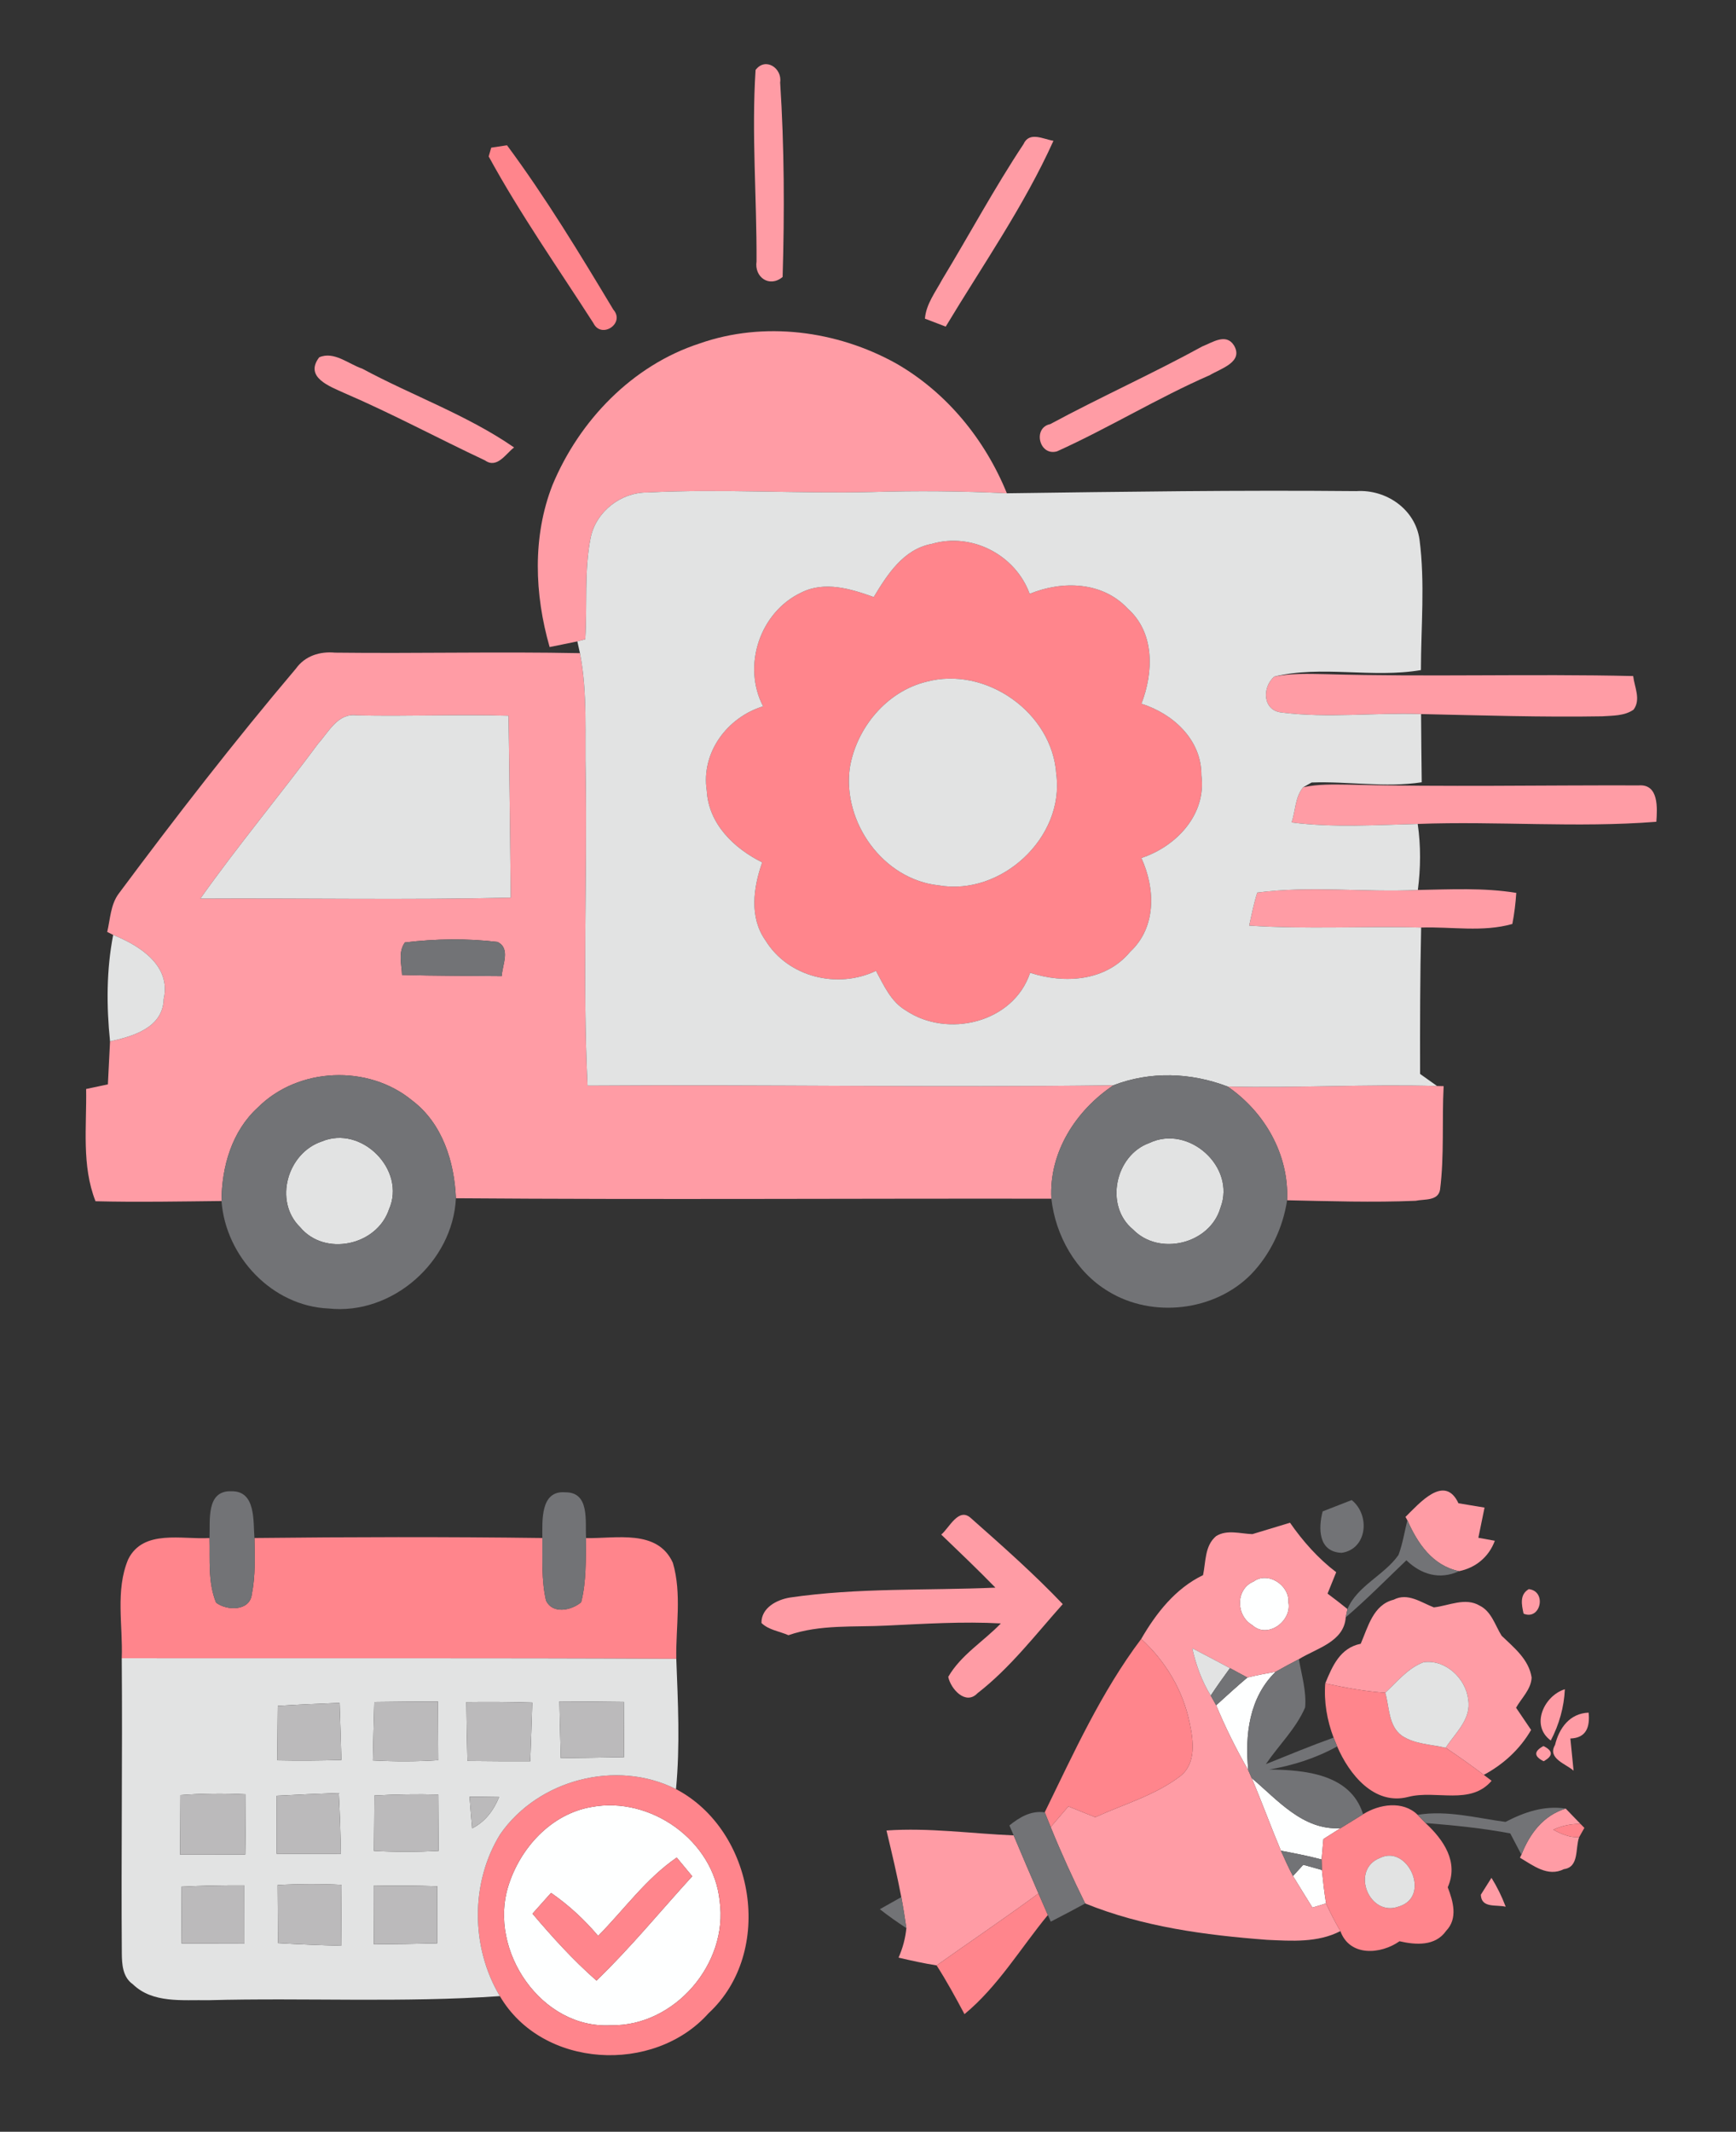 <?xml version="1.0" encoding="UTF-8" ?>
<!DOCTYPE svg PUBLIC "-//W3C//DTD SVG 1.1//EN" "http://www.w3.org/Graphics/SVG/1.1/DTD/svg11.dtd">
<svg width="233pt" height="286pt" viewBox="0 0 233 286" version="1.1" xmlns="http://www.w3.org/2000/svg">
<rect x="0" y="0" width="233" height="286" fill="#333333" stroke="none"/>
<g id="#feffffff">
<path fill="#feffff" opacity="1.00" d=" M 168.26 212.17 C 170.21 210.76 173.10 212.70 172.93 214.99 C 173.40 217.50 170.12 219.92 168.08 218.03 C 165.86 216.75 165.81 213.19 168.26 212.17 Z" />
<path fill="#feffff" opacity="1.00" d=" M 167.42 225.06 C 168.68 224.74 169.95 224.51 171.22 224.28 C 167.65 227.75 167.07 232.77 167.54 237.50 C 165.92 234.68 164.48 231.78 163.23 228.78 C 164.62 227.53 165.99 226.26 167.42 225.06 Z" />
<path fill="#feffff" opacity="1.00" d=" M 168.00 238.55 C 171.49 241.49 174.87 245.58 179.92 245.27 C 179.15 245.76 178.38 246.24 177.62 246.73 C 177.56 247.41 177.44 248.78 177.38 249.47 C 175.58 248.99 173.75 248.64 171.92 248.29 C 170.56 245.06 169.37 241.77 168.00 238.55 Z" />
<path fill="#feffff" opacity="1.00" d=" M 79.39 242.43 C 87.31 240.94 95.78 246.93 96.59 255.04 C 97.78 263.42 90.54 271.87 82.02 271.71 C 72.66 272.26 65.52 261.68 68.22 253.05 C 69.80 247.95 73.96 243.35 79.39 242.43 M 80.28 259.72 C 78.43 257.53 76.32 255.58 73.96 253.95 C 73.13 254.88 72.30 255.81 71.47 256.74 C 74.15 259.91 76.94 262.98 80.06 265.72 C 84.62 261.32 88.64 256.40 92.91 251.72 C 92.22 250.88 91.52 250.04 90.83 249.21 C 86.69 252.05 83.77 256.19 80.28 259.72 Z" />
<path fill="#feffff" opacity="1.00" d=" M 173.54 251.69 C 173.88 251.32 174.58 250.56 174.92 250.18 L 177.42 250.88 C 177.57 252.38 177.74 253.87 177.98 255.36 C 177.52 255.50 176.61 255.78 176.15 255.92 C 175.27 254.52 174.41 253.10 173.54 251.69 Z" />
</g>
<g id="#ff9ca5ff">
<path fill="#ff9ca5" opacity="1.00" d=" M 101.41 9.39 C 102.74 7.61 105.01 9.16 104.71 11.06 C 105.27 19.74 105.30 28.47 105.04 37.16 C 103.26 38.64 101.22 37.18 101.54 35.07 C 101.58 26.52 100.86 17.93 101.41 9.39 Z" />
<path fill="#ff9ca5" opacity="1.00" d=" M 137.37 19.34 C 138.15 17.58 140.05 18.68 141.39 18.89 C 137.43 27.66 131.88 35.59 126.93 43.82 C 126.23 43.55 124.84 43.02 124.14 42.75 C 124.30 40.79 125.56 39.18 126.46 37.50 C 130.12 31.46 133.47 25.22 137.37 19.34 Z" />
<path fill="#ff9ca5" opacity="1.00" d=" M 93.90 46.08 C 102.53 43.05 112.32 44.35 120.24 48.74 C 127.05 52.63 132.20 58.96 135.14 66.18 C 129.10 65.88 123.05 65.83 117.01 66.01 C 106.98 66.25 96.95 65.56 86.93 66.07 C 83.36 66.03 80.01 68.61 79.28 72.12 C 78.38 76.61 78.84 81.23 78.55 85.77 C 78.29 85.84 77.76 85.98 77.49 86.05 C 76.56 86.24 74.70 86.62 73.77 86.81 C 71.74 79.75 71.44 72.00 74.15 65.08 C 77.75 56.42 84.87 49.01 93.90 46.08 Z" />
<path fill="#ff9ca5" opacity="1.00" d=" M 161.40 46.46 C 162.71 45.96 164.53 44.66 165.60 46.31 C 166.97 48.56 163.86 49.44 162.37 50.33 C 155.37 53.39 148.83 57.41 141.88 60.55 C 139.47 61.25 138.57 57.38 140.96 56.90 C 147.69 53.27 154.69 50.14 161.40 46.46 Z" />
<path fill="#ff9ca5" opacity="1.00" d=" M 42.84 47.94 C 44.82 47.07 46.77 48.84 48.62 49.46 C 55.36 53.09 62.68 55.67 69.00 60.03 C 67.91 60.84 66.72 62.93 65.10 61.77 C 58.79 58.81 52.63 55.49 46.21 52.73 C 44.27 51.84 40.81 50.62 42.84 47.94 Z" />
<path fill="#ff9ca5" opacity="1.00" d=" M 39.71 89.71 C 40.94 87.99 42.92 87.37 44.97 87.56 C 55.93 87.69 66.88 87.41 77.84 87.63 C 78.89 93.01 78.48 98.54 78.61 103.99 C 78.83 117.88 78.18 131.77 78.86 145.65 C 102.39 145.48 125.92 145.92 149.44 145.60 C 144.40 148.97 140.77 154.59 141.11 160.82 C 114.47 160.78 87.83 160.96 61.19 160.76 C 60.99 155.87 59.38 150.71 55.33 147.65 C 49.43 142.78 40.02 143.16 34.60 148.59 C 31.12 151.76 29.75 156.54 29.73 161.13 C 24.10 161.19 18.46 161.30 12.82 161.16 C 10.93 156.36 11.65 151.13 11.56 146.10 C 12.29 145.95 13.75 145.64 14.48 145.48 C 14.57 143.56 14.67 141.63 14.77 139.71 C 17.85 139.03 21.87 137.90 21.97 134.03 C 23.00 129.52 18.73 126.86 15.19 125.43 L 14.39 125.03 C 14.80 123.31 14.83 121.39 15.92 119.91 C 23.57 109.63 31.43 99.49 39.71 89.71 M 42.71 99.76 C 37.52 106.76 31.93 113.45 26.89 120.56 C 40.78 120.48 54.67 120.76 68.55 120.43 C 68.46 112.29 68.38 104.15 68.25 96.02 C 61.47 95.82 54.67 96.13 47.88 95.97 C 45.36 95.63 44.13 98.18 42.71 99.76 M 54.34 126.44 C 53.41 127.75 53.90 129.33 53.96 130.80 C 58.42 130.93 62.88 130.91 67.34 130.96 C 67.41 129.44 68.58 127.25 66.77 126.37 C 62.66 125.88 58.45 125.94 54.34 126.44 Z" />
<path fill="#ff9ca5" opacity="1.00" d=" M 171.03 90.77 C 173.31 90.31 175.66 90.41 177.97 90.45 C 191.71 90.84 205.46 90.38 219.20 90.70 C 219.37 92.18 220.27 93.84 219.25 95.21 C 218.03 96.06 216.47 96.00 215.05 96.10 C 206.94 96.24 198.84 95.97 190.73 95.80 C 184.50 95.58 178.22 96.38 172.02 95.59 C 169.47 95.34 169.35 92.21 171.03 90.77 Z" />
<path fill="#ff9ca5" opacity="1.00" d=" M 173.35 110.34 C 173.89 108.79 173.81 106.93 174.91 105.62 C 176.90 105.18 178.96 105.25 180.99 105.27 C 193.97 105.59 206.97 105.33 219.95 105.37 C 222.67 105.17 222.43 108.45 222.31 110.25 C 211.65 111.09 200.95 110.14 190.28 110.54 C 184.64 110.68 178.97 111.06 173.35 110.34 Z" />
<path fill="#ff9ca5" opacity="1.00" d=" M 168.75 119.75 C 175.88 118.81 183.12 119.74 190.30 119.40 C 194.70 119.32 199.13 119.08 203.51 119.79 C 203.42 121.19 203.25 122.58 202.98 123.96 C 199.01 125.09 194.81 124.31 190.74 124.44 C 183.05 124.23 175.35 124.70 167.66 124.18 C 167.99 122.69 168.28 121.20 168.75 119.75 Z" />
<path fill="#ff9ca5" opacity="1.00" d=" M 164.77 145.77 C 174.14 145.99 183.51 145.43 192.88 145.70 L 193.76 145.72 C 193.52 150.34 193.86 155.01 193.28 159.60 C 193.03 161.16 191.14 160.85 190.00 161.10 C 184.25 161.34 178.49 161.15 172.75 161.03 C 173.02 154.90 169.75 149.20 164.77 145.77 Z" />
<path fill="#ff9ca5" opacity="1.00" d=" M 188.64 203.51 C 190.51 201.68 193.89 197.70 195.75 201.68 C 196.91 201.88 198.08 202.07 199.25 202.26 C 198.98 203.61 198.70 204.96 198.42 206.31 C 198.97 206.41 200.08 206.61 200.63 206.71 C 199.84 208.87 198.06 210.34 195.83 210.79 C 192.26 210.04 190.27 207.07 188.89 203.96 L 188.64 203.51 Z" />
<path fill="#ff9ca5" opacity="1.00" d=" M 126.33 205.88 C 127.40 205.00 128.67 202.14 130.32 203.68 C 134.53 207.40 138.76 211.14 142.64 215.21 C 138.97 219.32 135.57 223.78 131.19 227.17 C 129.60 228.84 127.59 226.57 127.27 224.97 C 128.96 222.03 132.02 220.21 134.33 217.80 C 129.23 217.52 124.12 217.85 119.02 218.09 C 114.61 218.32 110.06 217.91 105.82 219.38 C 104.62 218.85 103.17 218.69 102.20 217.74 C 102.17 215.70 104.26 214.62 106.01 214.33 C 115.14 212.99 124.40 213.40 133.60 213.00 C 131.23 210.57 128.78 208.23 126.33 205.88 Z" />
<path fill="#ff9ca5" opacity="1.00" d=" M 168.09 205.82 C 169.77 205.32 171.45 204.80 173.14 204.29 C 174.88 206.79 176.91 209.08 179.34 210.93 C 178.95 211.88 178.56 212.84 178.18 213.80 C 179.08 214.47 179.97 215.16 180.85 215.87 C 180.79 216.15 180.68 216.70 180.62 216.98 C 180.39 220.29 176.69 221.13 174.33 222.60 C 173.28 223.14 172.25 223.70 171.22 224.28 C 169.95 224.51 168.68 224.74 167.42 225.06 C 166.84 224.75 165.66 224.12 165.08 223.80 C 163.39 222.90 161.71 222.00 160.02 221.13 C 160.52 223.35 161.29 225.52 162.50 227.48 C 162.68 227.80 163.05 228.46 163.23 228.78 C 164.48 231.78 165.92 234.68 167.54 237.50 C 167.69 237.84 167.84 238.20 168.00 238.55 C 169.37 241.77 170.56 245.06 171.92 248.29 C 172.44 249.43 172.94 250.59 173.54 251.69 C 174.41 253.10 175.27 254.52 176.15 255.92 C 176.61 255.78 177.52 255.50 177.98 255.36 C 178.54 256.63 179.20 257.87 179.90 259.08 C 176.85 260.66 173.35 260.40 170.04 260.25 C 161.75 259.62 153.40 258.51 145.65 255.37 C 143.99 252.01 142.43 248.59 141.02 245.12 C 141.81 244.20 142.60 243.27 143.39 242.35 C 144.59 242.83 145.79 243.31 147.00 243.80 C 150.82 242.05 154.99 240.89 158.37 238.32 C 160.60 236.63 160.18 233.49 159.66 231.10 C 158.77 226.76 156.43 222.86 153.17 219.88 C 155.19 216.40 157.76 213.11 161.47 211.32 C 161.85 209.53 161.68 207.37 163.23 206.08 C 164.71 205.17 166.48 205.77 168.09 205.82 M 168.26 212.17 C 165.81 213.19 165.86 216.75 168.08 218.03 C 170.12 219.92 173.40 217.50 172.93 214.99 C 173.10 212.70 170.21 210.76 168.26 212.17 Z" />
<path fill="#ff9ca5" opacity="1.00" d=" M 205.19 213.20 C 207.64 213.47 206.79 217.44 204.49 216.49 C 204.23 215.30 203.93 213.92 205.19 213.20 Z" />
<path fill="#ff9ca5" opacity="1.00" d=" M 182.63 220.53 C 183.61 218.28 184.30 215.30 187.05 214.62 C 188.94 213.63 190.73 214.99 192.45 215.65 C 194.47 215.42 196.67 214.27 198.59 215.41 C 200.18 216.19 200.66 218.04 201.54 219.45 C 203.20 221.05 205.20 222.62 205.57 225.06 C 205.50 226.65 204.22 227.80 203.48 229.11 C 204.15 230.11 204.82 231.10 205.50 232.09 C 204.00 234.68 201.78 236.71 199.15 238.12 C 197.48 236.85 195.77 235.64 194.03 234.48 C 195.32 232.50 197.53 230.60 197.05 227.98 C 196.73 225.16 193.97 222.58 191.05 223.01 C 188.96 223.80 187.52 225.62 185.93 227.10 C 183.21 226.93 180.53 226.41 177.87 225.85 C 178.83 223.51 179.87 221.08 182.63 220.53 Z" />
<path fill="#ff9ca5" opacity="1.00" d=" M 208.14 233.51 C 205.36 231.48 207.26 227.48 210.03 226.63 C 209.92 229.04 209.26 231.37 208.14 233.51 Z" />
<path fill="#ff9ca5" opacity="1.00" d=" M 208.71 234.11 C 209.26 231.84 210.69 229.86 213.22 229.77 C 213.41 231.66 212.93 233.17 210.77 233.24 C 210.92 234.67 211.06 236.11 211.20 237.56 C 210.24 236.67 207.63 235.92 208.71 234.11 Z" />
<path fill="#ff9ca5" opacity="1.00" d=" M 207.16 234.25 C 208.47 234.90 208.47 235.58 207.18 236.29 C 205.86 235.63 205.86 234.95 207.16 234.25 Z" />
<path fill="#ff9ca5" opacity="1.00" d=" M 210.14 242.64 C 210.80 243.32 211.46 244.01 212.13 244.70 C 210.85 244.68 209.63 244.94 208.47 245.47 C 209.53 246.05 210.70 246.56 211.95 246.47 C 211.40 247.95 211.99 250.49 209.89 250.77 C 207.74 251.85 205.76 250.27 204.00 249.23 L 204.20 248.83 C 205.31 246.00 207.13 243.57 210.14 242.64 Z" />
<path fill="#ff9ca5" opacity="1.00" d=" M 118.98 245.58 C 124.68 245.18 130.36 246.00 136.05 246.24 C 137.15 248.84 138.25 251.44 139.38 254.03 C 134.88 257.33 130.26 260.46 125.71 263.68 C 123.99 263.41 122.29 263.03 120.60 262.64 C 121.17 261.35 121.52 260.03 121.65 258.68 C 121.45 257.29 121.23 255.90 120.97 254.52 C 120.40 251.52 119.69 248.55 118.98 245.58 Z" />
<path fill="#ff9ca5" opacity="1.00" d=" M 198.75 254.20 C 199.10 253.64 199.82 252.50 200.18 251.93 C 200.94 253.15 201.58 254.45 202.09 255.81 C 200.86 255.49 198.82 256.06 198.75 254.20 Z" />
</g>
<g id="#ff858cff">
<path fill="#ff858c" opacity="1.00" d=" M 65.93 19.81 C 66.46 19.73 67.52 19.57 68.05 19.49 C 73.26 26.52 77.82 34.05 82.32 41.54 C 83.95 43.39 80.71 45.52 79.65 43.36 C 74.89 35.95 69.81 28.72 65.59 20.99 L 65.93 19.81 Z" />
<path fill="#ff858c" opacity="1.00" d=" M 117.27 80.10 C 119.10 77.06 121.27 73.67 125.05 72.97 C 130.42 71.38 136.30 74.45 138.20 79.67 C 142.57 77.87 147.97 78.01 151.36 81.65 C 155.01 84.89 154.83 90.20 153.20 94.41 C 157.46 95.76 161.28 99.25 161.25 104.01 C 161.95 109.27 157.89 113.56 153.19 115.11 C 155.08 119.21 155.22 124.41 151.69 127.69 C 148.40 131.67 142.87 132.01 138.26 130.51 C 136.02 137.24 127.14 139.34 121.54 135.54 C 119.56 134.36 118.62 132.18 117.57 130.25 C 112.43 132.72 105.78 131.11 102.75 126.18 C 100.54 123.08 101.11 119.07 102.30 115.70 C 98.52 113.82 95.11 110.55 94.86 106.08 C 94.07 100.95 97.62 96.23 102.42 94.76 C 99.59 89.31 101.99 82.12 107.54 79.50 C 110.67 77.92 114.18 78.99 117.27 80.10 M 124.31 91.47 C 118.98 92.78 114.95 97.67 114.06 103.00 C 113.04 110.29 118.52 118.00 126.00 118.78 C 134.37 120.24 142.90 112.37 141.77 103.86 C 141.24 95.59 132.30 89.31 124.31 91.47 Z" />
<path fill="#ff858c" opacity="1.00" d=" M 17.20 209.21 C 19.22 205.11 24.47 206.58 28.12 206.34 C 28.20 209.23 27.88 212.27 29.00 215.01 C 30.46 216.13 33.56 216.17 33.80 213.87 C 34.30 211.39 34.19 208.85 34.15 206.34 C 47.03 206.20 59.91 206.17 72.79 206.34 C 72.82 209.13 72.65 211.97 73.28 214.71 C 74.14 216.60 76.70 216.06 78.00 214.96 C 78.72 212.16 78.60 209.22 78.66 206.35 C 82.64 206.44 88.25 205.10 90.31 209.67 C 91.53 213.82 90.69 218.28 90.77 222.55 C 65.96 222.42 41.15 222.50 16.34 222.47 C 16.51 218.08 15.46 213.37 17.20 209.21 Z" />
<path fill="#ff858c" opacity="1.00" d=" M 140.22 243.14 C 144.12 235.16 147.80 227.01 153.17 219.88 C 156.43 222.86 158.77 226.76 159.66 231.10 C 160.18 233.49 160.60 236.63 158.37 238.32 C 154.99 240.89 150.82 242.05 147.00 243.80 C 145.79 243.31 144.59 242.83 143.39 242.35 C 142.60 243.27 141.81 244.20 141.02 245.12 C 140.82 244.63 140.42 243.63 140.22 243.14 Z" />
<path fill="#ff858c" opacity="1.00" d=" M 177.87 225.85 C 180.53 226.41 183.21 226.93 185.93 227.10 C 186.49 229.04 186.33 231.54 188.15 232.86 C 189.87 234.01 192.06 234.02 194.03 234.48 C 195.77 235.64 197.48 236.85 199.15 238.12 L 200.20 238.91 C 197.35 242.25 192.75 240.11 189.03 241.07 C 184.44 242.28 181.06 238.01 179.47 234.30 C 179.35 234.00 179.11 233.42 178.99 233.12 C 178.11 230.80 177.68 228.32 177.87 225.85 Z" />
<path fill="#ff858c" opacity="1.00" d=" M 67.15 246.06 C 72.24 238.74 82.74 236.00 90.73 240.03 C 101.33 245.59 104.01 261.86 95.10 270.10 C 87.76 278.32 72.77 277.52 67.09 267.80 C 63.18 261.27 63.12 252.54 67.15 246.06 M 79.39 242.43 C 73.96 243.35 69.80 247.95 68.22 253.05 C 65.52 261.68 72.66 272.26 82.02 271.71 C 90.54 271.87 97.78 263.42 96.59 255.04 C 95.78 246.93 87.31 240.94 79.39 242.43 Z" />
<path fill="#ff858c" opacity="1.00" d=" M 182.95 243.40 C 185.10 242.05 188.29 241.53 190.27 243.48 C 190.54 243.76 191.07 244.31 191.33 244.58 C 193.75 246.83 195.82 249.81 194.31 253.20 C 195.04 255.09 195.70 257.38 194.09 259.05 C 192.64 261.13 190.01 260.94 187.84 260.44 C 185.31 262.22 181.16 262.53 179.90 259.08 C 179.20 257.87 178.54 256.63 177.98 255.36 C 177.74 253.87 177.57 252.38 177.42 250.88 C 177.41 250.53 177.39 249.82 177.38 249.47 C 177.44 248.78 177.56 247.41 177.62 246.73 C 178.38 246.24 179.15 245.76 179.92 245.27 C 180.93 244.64 181.93 244.02 182.95 243.40 M 185.23 249.26 C 181.18 250.81 183.76 257.32 187.80 255.76 C 192.11 254.42 188.95 247.43 185.23 249.26 Z" />
<path fill="#ff858c" opacity="1.00" d=" M 208.47 245.47 C 209.63 244.94 210.85 244.68 212.13 244.70 L 212.65 245.23 C 212.47 245.54 212.12 246.16 211.95 246.47 C 210.70 246.56 209.53 246.05 208.47 245.47 Z" />
<path fill="#ff858c" opacity="1.00" d=" M 80.28 259.72 C 83.77 256.19 86.69 252.05 90.83 249.21 C 91.52 250.04 92.22 250.88 92.91 251.72 C 88.64 256.40 84.62 261.32 80.06 265.72 C 76.94 262.98 74.15 259.91 71.47 256.74 C 72.30 255.81 73.13 254.88 73.96 253.95 C 76.32 255.58 78.43 257.53 80.28 259.72 Z" />
<path fill="#ff858c" opacity="1.00" d=" M 139.38 254.03 C 139.79 254.99 140.22 255.95 140.64 256.92 C 136.96 261.39 133.95 266.50 129.45 270.22 C 128.27 268.00 127.06 265.79 125.71 263.68 C 130.26 260.46 134.88 257.33 139.38 254.03 Z" />
</g>
<g id="#e2e3e3ff">
<path fill="#e2e3e3" opacity="1.00" d=" M 79.28 72.12 C 80.01 68.61 83.36 66.03 86.93 66.07 C 96.95 65.56 106.98 66.25 117.01 66.01 C 123.05 65.83 129.10 65.88 135.14 66.18 C 150.77 65.97 166.41 65.74 182.04 65.89 C 186.04 65.63 189.94 68.30 190.52 72.37 C 191.28 78.18 190.72 84.06 190.71 89.90 C 184.20 91.01 177.37 89.23 171.03 90.77 C 169.35 92.21 169.47 95.34 172.02 95.59 C 178.22 96.38 184.50 95.58 190.73 95.80 C 190.75 98.85 190.78 101.90 190.82 104.95 C 185.90 105.70 180.96 104.80 176.04 104.98 C 175.76 105.14 175.19 105.46 174.91 105.62 C 173.81 106.93 173.89 108.79 173.35 110.34 C 178.97 111.06 184.64 110.68 190.28 110.54 C 190.71 113.48 190.68 116.46 190.30 119.40 C 183.12 119.74 175.88 118.81 168.75 119.75 C 168.28 121.20 167.99 122.69 167.66 124.18 C 175.35 124.70 183.05 124.23 190.74 124.44 C 190.60 130.99 190.58 137.53 190.60 144.08 C 191.35 144.62 192.11 145.16 192.88 145.70 C 183.51 145.43 174.14 145.99 164.77 145.77 C 159.83 143.89 154.41 143.69 149.44 145.60 C 125.92 145.92 102.39 145.48 78.86 145.65 C 78.18 131.77 78.83 117.88 78.61 103.99 C 78.48 98.54 78.89 93.01 77.84 87.63 C 77.75 87.23 77.58 86.45 77.49 86.05 C 77.76 85.98 78.29 85.84 78.55 85.77 C 78.84 81.23 78.38 76.61 79.28 72.12 M 117.27 80.10 C 114.18 78.99 110.67 77.92 107.54 79.50 C 101.99 82.12 99.59 89.31 102.42 94.76 C 97.62 96.23 94.07 100.95 94.86 106.08 C 95.11 110.55 98.52 113.82 102.30 115.70 C 101.11 119.07 100.54 123.08 102.75 126.18 C 105.78 131.11 112.43 132.72 117.57 130.25 C 118.62 132.18 119.56 134.36 121.54 135.54 C 127.14 139.34 136.02 137.24 138.26 130.51 C 142.87 132.01 148.40 131.67 151.69 127.69 C 155.22 124.41 155.08 119.21 153.19 115.11 C 157.89 113.56 161.95 109.27 161.25 104.01 C 161.28 99.25 157.46 95.76 153.20 94.41 C 154.83 90.20 155.01 84.89 151.36 81.65 C 147.97 78.01 142.57 77.87 138.20 79.67 C 136.30 74.45 130.42 71.38 125.05 72.97 C 121.27 73.67 119.10 77.06 117.27 80.10 Z" />
<path fill="#e2e3e3" opacity="1.00" d=" M 124.31 91.47 C 132.30 89.31 141.24 95.59 141.77 103.86 C 142.90 112.37 134.37 120.24 126.00 118.78 C 118.52 118.00 113.04 110.29 114.06 103.00 C 114.95 97.67 118.98 92.78 124.31 91.47 Z" />
<path fill="#e2e3e3" opacity="1.00" d=" M 42.71 99.76 C 44.13 98.18 45.36 95.63 47.88 95.97 C 54.67 96.13 61.47 95.82 68.25 96.02 C 68.38 104.15 68.46 112.29 68.55 120.43 C 54.67 120.76 40.78 120.48 26.89 120.56 C 31.93 113.45 37.52 106.76 42.71 99.76 Z" />
<path fill="#e2e3e3" opacity="1.00" d=" M 15.19 125.43 C 18.73 126.86 23.00 129.52 21.97 134.03 C 21.87 137.90 17.85 139.03 14.77 139.71 C 14.28 134.95 14.28 130.14 15.19 125.43 Z" />
<path fill="#e2e3e3" opacity="1.00" d=" M 43.19 153.14 C 48.52 150.89 54.55 156.98 52.21 162.25 C 50.58 167.11 43.59 168.63 40.27 164.63 C 36.70 161.13 38.58 154.67 43.19 153.14 Z" />
<path fill="#e2e3e3" opacity="1.00" d=" M 154.27 153.34 C 159.53 150.83 165.91 156.55 163.81 162.02 C 162.41 166.89 155.58 168.58 152.06 164.94 C 148.21 161.77 149.67 154.98 154.27 153.34 Z" />
<path fill="#e2e3e3" opacity="1.00" d=" M 162.50 227.48 C 161.29 225.52 160.52 223.35 160.02 221.13 C 161.71 222.00 163.39 222.90 165.08 223.80 C 164.20 225.01 163.32 226.23 162.50 227.48 Z" />
<path fill="#e2e3e3" opacity="1.00" d=" M 16.34 222.47 C 41.15 222.50 65.96 222.42 90.77 222.55 C 90.99 228.37 91.29 234.21 90.73 240.03 C 82.74 236.00 72.24 238.74 67.15 246.06 C 63.12 252.54 63.18 261.27 67.09 267.80 C 54.06 268.71 40.99 268.00 27.94 268.35 C 24.52 268.28 20.51 268.81 17.83 266.21 C 16.46 265.25 16.36 263.53 16.35 262.02 C 16.25 248.84 16.45 235.65 16.34 222.47 M 37.28 228.86 C 37.26 231.29 37.24 233.73 37.21 236.17 C 40.08 236.23 42.95 236.21 45.82 236.12 C 45.75 233.56 45.67 231.01 45.58 228.46 C 42.81 228.56 40.04 228.69 37.28 228.86 M 50.24 228.34 C 50.16 230.95 50.10 233.57 50.04 236.18 C 52.96 236.34 55.90 236.34 58.82 236.15 C 58.80 233.52 58.79 230.89 58.78 228.27 C 55.93 228.28 53.09 228.30 50.24 228.34 M 75.08 228.26 C 75.13 230.80 75.20 233.33 75.27 235.87 C 78.10 235.84 80.93 235.79 83.76 235.74 C 83.75 233.26 83.74 230.79 83.73 228.33 C 80.84 228.29 77.96 228.27 75.08 228.26 M 62.59 228.35 C 62.62 230.98 62.67 233.62 62.74 236.25 C 65.55 236.28 68.36 236.30 71.17 236.29 C 71.27 233.67 71.36 231.04 71.44 228.42 C 68.49 228.33 65.54 228.31 62.59 228.35 M 24.22 240.83 C 24.21 243.49 24.19 246.16 24.17 248.82 C 27.09 248.82 30.00 248.82 32.92 248.80 C 32.97 246.11 32.99 243.42 32.99 240.73 C 30.06 240.58 27.14 240.61 24.22 240.83 M 37.14 240.92 C 37.12 243.51 37.12 246.11 37.13 248.70 C 40.00 248.72 42.88 248.73 45.75 248.73 C 45.71 246.00 45.62 243.27 45.47 240.55 C 42.69 240.65 39.91 240.77 37.14 240.92 M 50.25 240.89 C 50.23 243.37 50.22 245.84 50.19 248.32 C 53.08 248.48 55.98 248.47 58.87 248.32 C 58.85 245.80 58.84 243.28 58.82 240.76 C 55.96 240.68 53.10 240.73 50.25 240.89 M 63.02 241.05 C 63.13 242.46 63.24 243.87 63.37 245.29 C 65.13 244.41 66.26 242.87 66.99 241.09 C 65.67 241.07 64.34 241.05 63.02 241.05 M 24.34 253.12 C 24.36 255.66 24.37 258.20 24.38 260.74 C 27.19 260.75 29.99 260.76 32.80 260.76 C 32.80 258.15 32.80 255.54 32.79 252.94 C 29.97 252.92 27.16 252.98 24.34 253.12 M 37.26 252.90 C 37.28 255.50 37.30 258.09 37.31 260.69 C 40.14 260.85 42.96 260.97 45.79 261.04 C 45.81 258.32 45.83 255.59 45.85 252.87 C 42.99 252.73 40.12 252.74 37.26 252.90 M 50.15 253.01 C 50.15 255.62 50.16 258.23 50.18 260.85 C 53.01 260.83 55.84 260.79 58.67 260.72 C 58.67 258.17 58.67 255.61 58.69 253.06 C 55.84 252.97 53.00 252.95 50.15 253.01 Z" />
<path fill="#e2e3e3" opacity="1.00" d=" M 185.93 227.10 C 187.52 225.62 188.96 223.80 191.05 223.01 C 193.97 222.58 196.73 225.16 197.05 227.98 C 197.53 230.60 195.32 232.50 194.03 234.48 C 192.06 234.02 189.87 234.01 188.15 232.86 C 186.33 231.54 186.49 229.04 185.93 227.10 Z" />
<path fill="#e2e3e3" opacity="1.00" d=" M 185.23 249.26 C 188.95 247.43 192.11 254.42 187.80 255.76 C 183.76 257.32 181.18 250.81 185.23 249.26 Z" />
</g>
<g id="#727376ff">
<path fill="#727376" opacity="1.00" d=" M 54.34 126.44 C 58.45 125.94 62.66 125.88 66.77 126.37 C 68.58 127.25 67.41 129.44 67.34 130.96 C 62.88 130.91 58.42 130.93 53.96 130.80 C 53.90 129.33 53.41 127.75 54.34 126.44 Z" />
<path fill="#727376" opacity="1.00" d=" M 34.60 148.59 C 40.02 143.16 49.43 142.78 55.33 147.65 C 59.38 150.71 60.99 155.87 61.19 160.76 C 60.78 169.29 52.64 176.48 44.10 175.55 C 36.51 175.23 30.28 168.57 29.73 161.13 C 29.75 156.54 31.12 151.76 34.60 148.59 M 43.19 153.14 C 38.58 154.67 36.70 161.13 40.27 164.63 C 43.59 168.63 50.58 167.11 52.21 162.25 C 54.55 156.98 48.52 150.89 43.19 153.14 Z" />
<path fill="#727376" opacity="1.00" d=" M 149.44 145.60 C 154.41 143.69 159.83 143.89 164.77 145.77 C 169.75 149.20 173.02 154.90 172.75 161.03 C 172.19 164.71 170.52 168.26 167.93 170.95 C 163.05 175.92 154.68 176.89 148.75 173.25 C 144.40 170.64 141.67 165.79 141.11 160.82 C 140.77 154.59 144.40 148.97 149.44 145.60 M 154.27 153.34 C 149.67 154.98 148.21 161.77 152.06 164.94 C 155.58 168.58 162.41 166.89 163.81 162.02 C 165.91 156.55 159.53 150.83 154.27 153.34 Z" />
<path fill="#727376" opacity="1.00" d=" M 28.12 206.34 C 28.23 204.05 27.61 199.93 31.07 200.07 C 34.37 200.01 33.97 204.10 34.15 206.34 C 34.19 208.85 34.30 211.39 33.80 213.87 C 33.56 216.17 30.46 216.13 29.00 215.01 C 27.88 212.27 28.20 209.23 28.12 206.34 Z" />
<path fill="#727376" opacity="1.00" d=" M 72.79 206.34 C 72.80 204.07 72.48 199.93 75.87 200.21 C 79.19 200.18 78.52 204.10 78.66 206.35 C 78.60 209.22 78.72 212.16 78.00 214.96 C 76.70 216.06 74.14 216.60 73.28 214.71 C 72.65 211.97 72.82 209.13 72.79 206.34 Z" />
<path fill="#727376" opacity="1.00" d=" M 177.52 202.77 C 178.82 202.27 180.12 201.76 181.42 201.25 C 183.95 203.28 183.49 207.85 180.06 208.33 C 176.94 208.20 176.92 205.06 177.52 202.77 Z" />
<path fill="#727376" opacity="1.00" d=" M 187.70 208.62 C 188.26 207.11 188.51 205.51 188.89 203.96 C 190.27 207.07 192.26 210.04 195.83 210.79 C 193.21 211.99 190.74 211.23 188.76 209.33 C 186.07 211.90 183.45 214.56 180.62 216.98 C 180.68 216.70 180.79 216.15 180.85 215.87 C 182.17 212.74 185.77 211.36 187.70 208.62 Z" />
<path fill="#727376" opacity="1.00" d=" M 171.22 224.28 C 172.25 223.70 173.28 223.14 174.33 222.60 C 174.70 224.74 175.36 226.88 175.17 229.07 C 173.94 231.93 171.63 234.13 169.90 236.68 C 172.92 235.46 175.93 234.22 178.99 233.12 C 179.11 233.42 179.35 234.00 179.47 234.30 C 176.63 235.87 173.54 236.86 170.35 237.40 C 175.10 237.45 181.28 237.99 182.95 243.40 C 181.93 244.02 180.93 244.64 179.92 245.27 C 174.87 245.58 171.49 241.49 168.00 238.55 C 167.84 238.20 167.69 237.84 167.54 237.50 C 167.07 232.77 167.65 227.75 171.22 224.28 Z" />
<path fill="#727376" opacity="1.00" d=" M 165.08 223.80 C 165.66 224.12 166.84 224.75 167.42 225.06 C 165.99 226.26 164.62 227.53 163.23 228.78 C 163.05 228.46 162.68 227.80 162.50 227.48 C 163.32 226.23 164.20 225.01 165.08 223.80 Z" />
<path fill="#727376" opacity="1.00" d=" M 202.06 244.43 C 204.58 243.12 207.26 242.20 210.14 242.64 C 207.13 243.57 205.31 246.00 204.20 248.83 C 203.83 248.12 203.08 246.68 202.70 245.97 C 198.94 245.26 195.14 244.89 191.33 244.58 C 191.07 244.31 190.54 243.76 190.27 243.48 C 194.25 242.83 198.15 243.91 202.06 244.43 Z" />
<path fill="#727376" opacity="1.00" d=" M 135.48 244.90 C 136.85 243.79 138.38 242.89 140.22 243.14 C 140.42 243.63 140.82 244.63 141.02 245.12 C 142.43 248.59 143.99 252.01 145.65 255.37 C 144.12 256.21 142.58 257.01 141.03 257.81 L 140.64 256.92 C 140.22 255.95 139.79 254.99 139.38 254.03 C 138.25 251.44 137.15 248.84 136.05 246.24 L 135.48 244.90 Z" />
<path fill="#727376" opacity="1.00" d=" M 171.92 248.29 C 173.75 248.64 175.58 248.99 177.38 249.47 C 177.39 249.82 177.41 250.53 177.42 250.88 L 174.92 250.18 C 174.58 250.56 173.88 251.32 173.54 251.69 C 172.94 250.59 172.44 249.43 171.92 248.29 Z" />
<path fill="#727376" opacity="1.00" d=" M 118.09 256.14 C 118.81 255.73 120.25 254.93 120.97 254.52 C 121.23 255.90 121.45 257.29 121.65 258.68 C 120.43 257.88 119.23 257.04 118.09 256.14 Z" />
</g>
<g id="#bbbabbff">
<path fill="#bbbabb" opacity="1.00" d=" M 37.28 228.86 C 40.04 228.69 42.81 228.56 45.58 228.46 C 45.67 231.01 45.75 233.56 45.82 236.12 C 42.95 236.21 40.08 236.23 37.21 236.17 C 37.24 233.73 37.26 231.29 37.28 228.86 Z" />
<path fill="#bbbabb" opacity="1.00" d=" M 50.24 228.34 C 53.09 228.30 55.93 228.28 58.78 228.27 C 58.79 230.89 58.80 233.52 58.82 236.15 C 55.90 236.34 52.96 236.34 50.04 236.18 C 50.10 233.57 50.16 230.95 50.24 228.34 Z" />
<path fill="#bbbabb" opacity="1.00" d=" M 75.08 228.26 C 77.96 228.27 80.84 228.29 83.73 228.33 C 83.74 230.79 83.75 233.26 83.76 235.74 C 80.93 235.79 78.10 235.84 75.27 235.87 C 75.20 233.33 75.13 230.80 75.08 228.26 Z" />
<path fill="#bbbabb" opacity="1.00" d=" M 62.59 228.35 C 65.54 228.31 68.49 228.33 71.44 228.42 C 71.36 231.04 71.27 233.67 71.17 236.29 C 68.36 236.30 65.55 236.28 62.74 236.25 C 62.67 233.62 62.62 230.98 62.59 228.35 Z" />
<path fill="#bbbabb" opacity="1.00" d=" M 24.22 240.83 C 27.14 240.61 30.06 240.58 32.99 240.73 C 32.99 243.42 32.97 246.11 32.92 248.80 C 30.00 248.82 27.09 248.82 24.17 248.82 C 24.19 246.16 24.21 243.49 24.22 240.83 Z" />
<path fill="#bbbabb" opacity="1.00" d=" M 37.14 240.92 C 39.91 240.77 42.69 240.65 45.47 240.55 C 45.62 243.27 45.71 246.00 45.75 248.73 C 42.88 248.73 40.00 248.72 37.13 248.70 C 37.12 246.11 37.12 243.51 37.14 240.92 Z" />
<path fill="#bbbabb" opacity="1.00" d=" M 50.25 240.89 C 53.10 240.73 55.96 240.68 58.82 240.76 C 58.84 243.28 58.85 245.80 58.87 248.32 C 55.98 248.47 53.08 248.48 50.19 248.32 C 50.22 245.84 50.23 243.37 50.25 240.89 Z" />
<path fill="#bbbabb" opacity="1.00" d=" M 63.02 241.05 C 64.34 241.05 65.67 241.07 66.99 241.09 C 66.26 242.87 65.13 244.41 63.37 245.29 C 63.24 243.87 63.13 242.46 63.02 241.05 Z" />
<path fill="#bbbabb" opacity="1.00" d=" M 24.34 253.12 C 27.16 252.98 29.97 252.92 32.79 252.94 C 32.80 255.54 32.80 258.15 32.80 260.76 C 29.99 260.76 27.19 260.75 24.38 260.74 C 24.37 258.20 24.36 255.66 24.34 253.12 Z" />
<path fill="#bbbabb" opacity="1.00" d=" M 37.26 252.90 C 40.12 252.74 42.99 252.73 45.85 252.87 C 45.83 255.59 45.81 258.32 45.79 261.04 C 42.96 260.97 40.14 260.85 37.31 260.69 C 37.30 258.09 37.28 255.50 37.26 252.90 Z" />
<path fill="#bbbabb" opacity="1.00" d=" M 50.15 253.01 C 53.00 252.95 55.84 252.97 58.69 253.06 C 58.67 255.61 58.67 258.17 58.67 260.72 C 55.84 260.79 53.01 260.83 50.18 260.85 C 50.16 258.23 50.15 255.62 50.15 253.01 Z" />
</g>
</svg>
